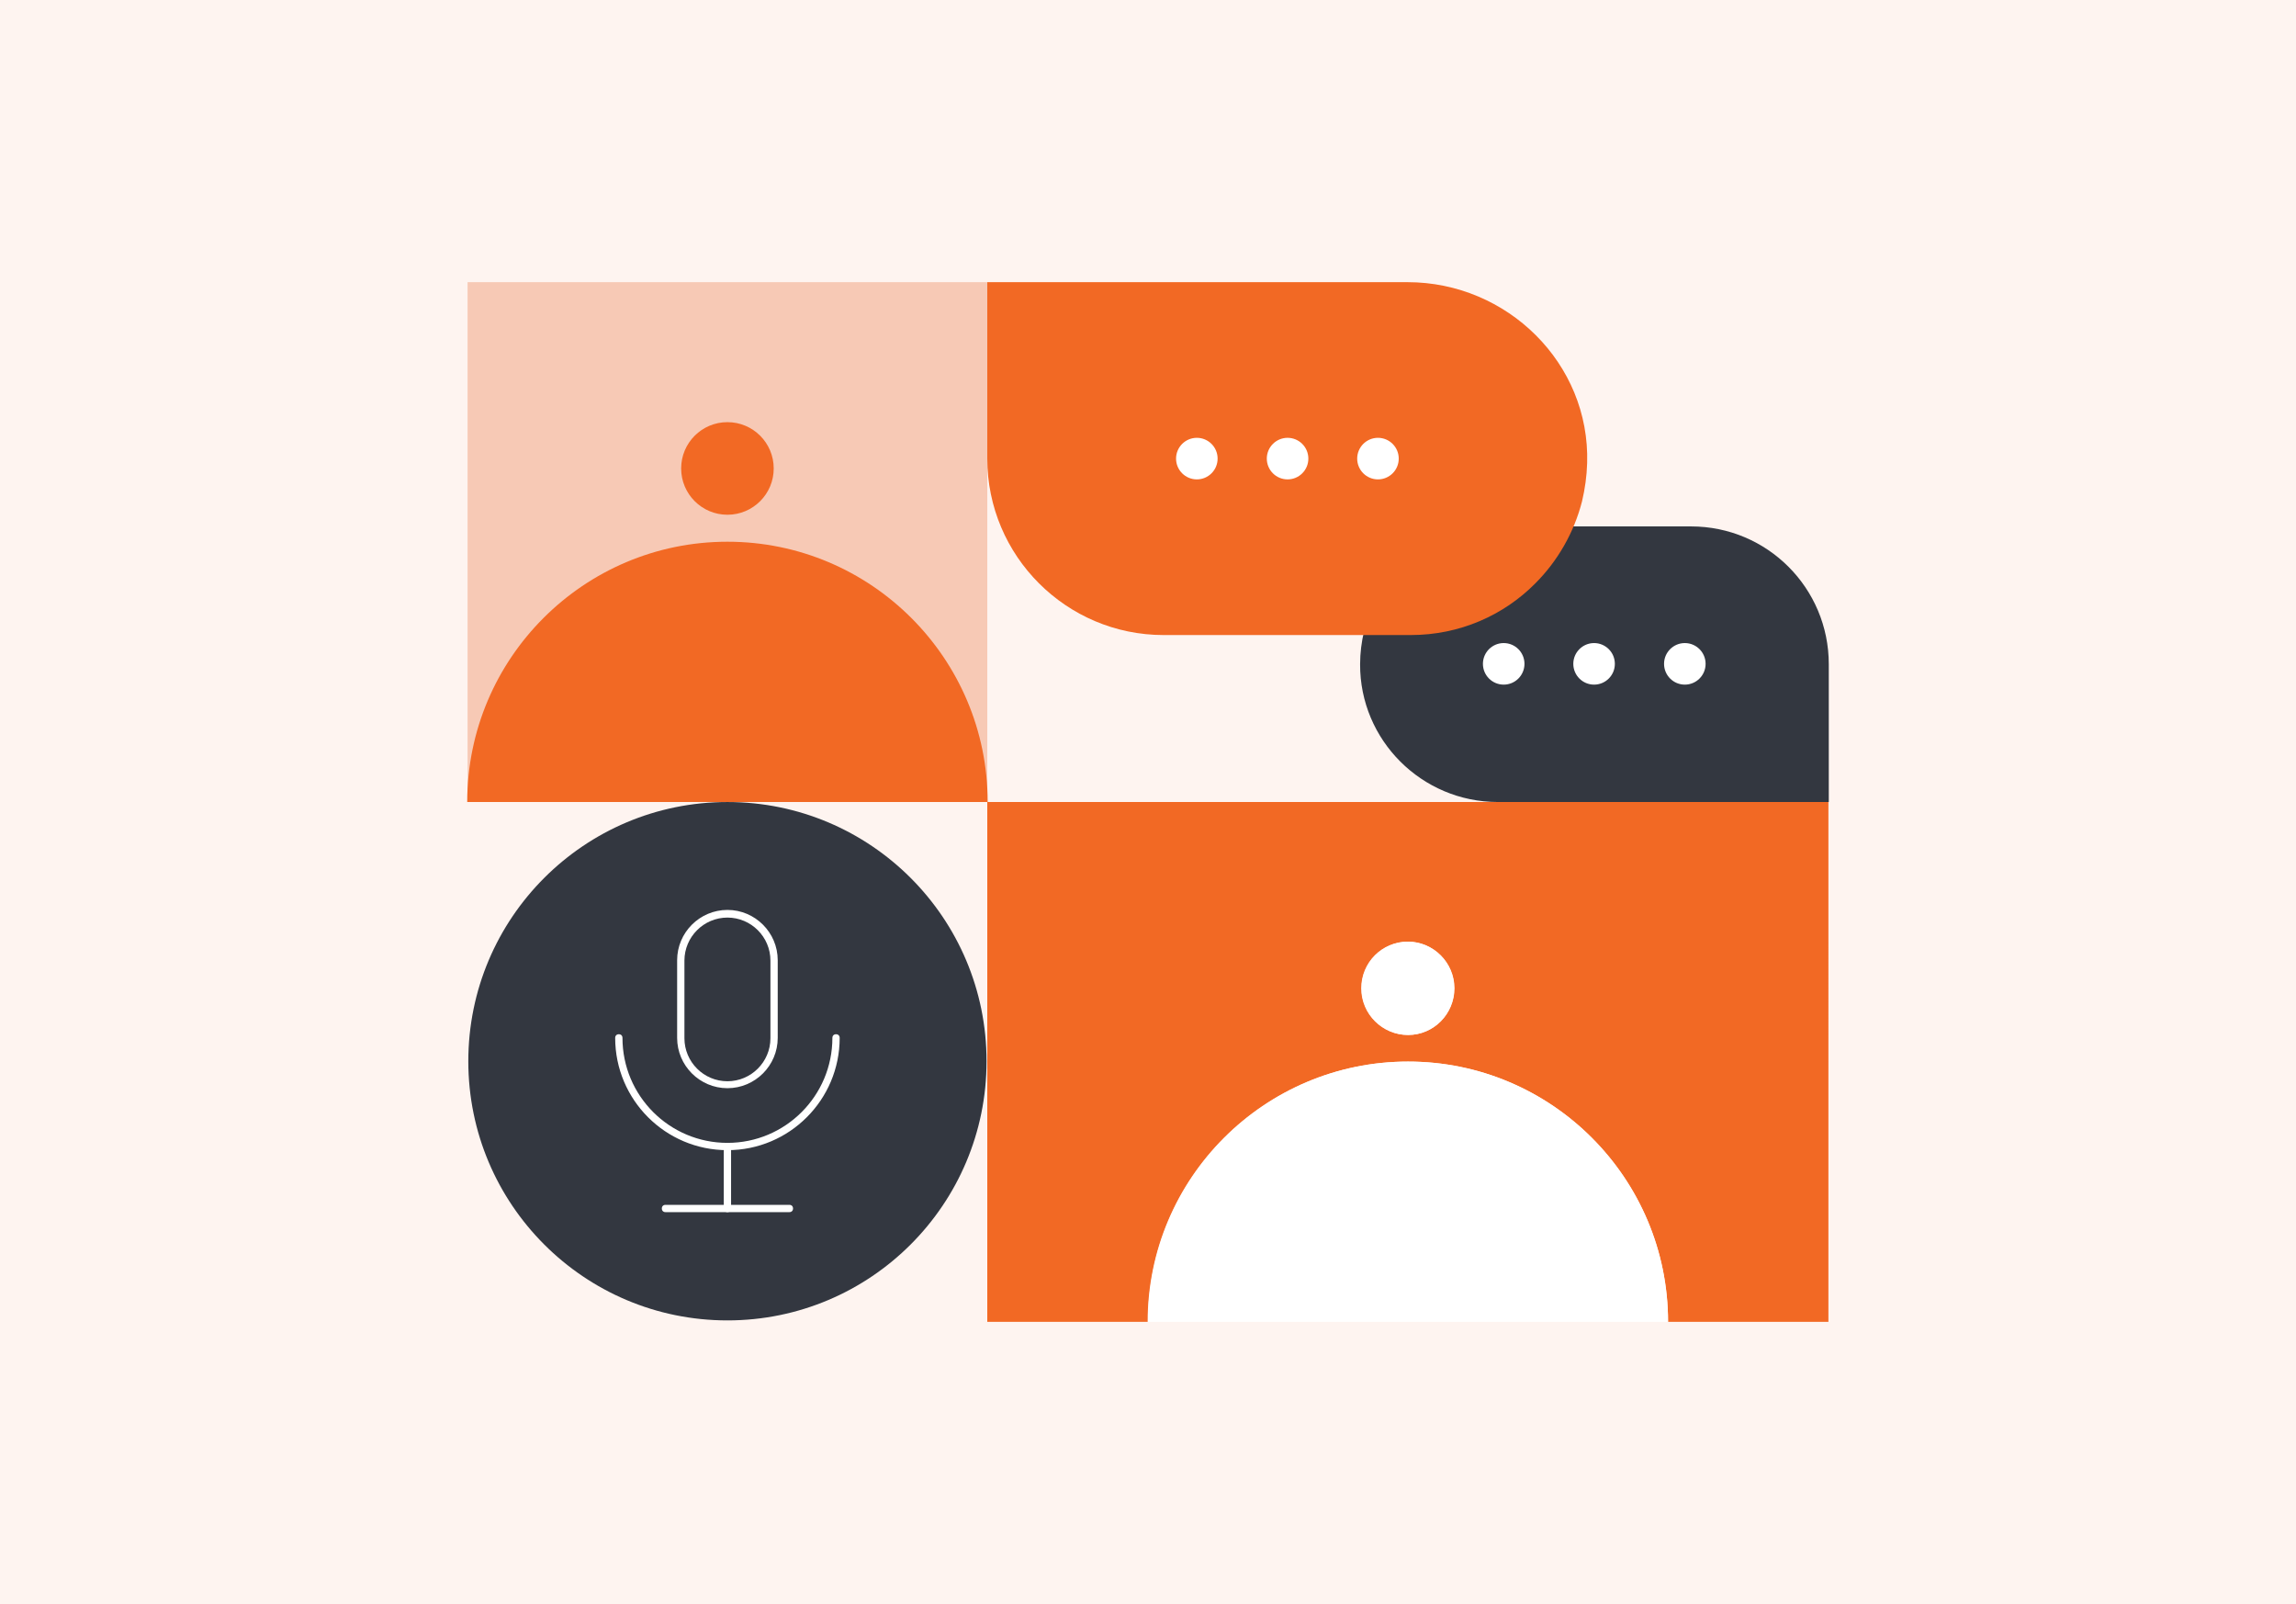 <?xml version="1.0" encoding="UTF-8"?>
<svg xmlns="http://www.w3.org/2000/svg" xmlns:xlink="http://www.w3.org/1999/xlink" version="1.1" id="Layer_1" x="0px" y="0px" viewBox="0 0 630 440" style="enable-background:new 0 0 630 440;" xml:space="preserve">
<style type="text/css">
	.st0{fill:#FEF4F0;}
	.st1{fill:#333740;}
	.st2{fill:#F26924;}
	.st3{fill:#F7C9B5;}
	.st4{fill:#FFFFFF;}
</style>
<g>
	<g>
		<rect class="st0" width="630" height="440"></rect>
	</g>
</g>
<g>
	<g>
		<path class="st1" d="M411,220h90.8v-37.8c0-20.9-16.9-37.8-37.8-37.8h-39.4H411c-10.4,0-19.9,4.2-26.7,11.1    c-4.8,4.8-8.3,10.8-10,17.6c-0.7,2.9-1.1,6-1.1,9.1C373.1,203,390.1,220,411,220z"></path>
	</g>
	<g>
		<g>
			<path class="st2" d="M386.2,77.4H270.9v48.4c0,26.7,21.7,48.4,48.4,48.4h50.4h17.4c13.4,0,25.5-5.4,34.2-14.2     c6.1-6.1,10.6-13.9,12.8-22.5c0.8-3.4,1.3-6.9,1.4-10.5C436.3,99.7,413.6,77.4,386.2,77.4z"></path>
		</g>
	</g>
	<g>
		<path class="st2" d="M270.9,220v142.6h44c0-39.4,32-71.4,71.4-71.4c39.4,0,71.4,32,71.4,71.4h44V220H270.9z M386.3,283.9    c-7,0-12.8-5.7-12.8-12.8s5.7-12.8,12.8-12.8c7,0,12.7,5.7,12.7,12.8S393.4,283.9,386.3,283.9z"></path>
	</g>
	<g>
		<rect x="128.3" y="77.4" class="st3" width="142.6" height="142.6"></rect>
	</g>
	<g>
		<g>
			<circle class="st2" cx="199.6" cy="128.5" r="12.7"></circle>
		</g>
		<g>
			<g>
				<path class="st2" d="M199.6,148.6c-39.4,0-71.4,32-71.4,71.4H271C271,180.6,239,148.6,199.6,148.6z"></path>
			</g>
		</g>
	</g>
	<g>
		<g>
			<path class="st4" d="M399.1,271.1c0,7-5.7,12.8-12.7,12.8c-7,0-12.8-5.7-12.8-12.8s5.7-12.8,12.8-12.8     C393.4,258.4,399.1,264.1,399.1,271.1z"></path>
		</g>
		<g>
			<g>
				<path class="st4" d="M457.7,362.6H315c0-39.4,32-71.4,71.4-71.4C425.8,291.2,457.7,323.2,457.7,362.6z"></path>
			</g>
		</g>
	</g>
	<g>
		<g>
			<circle class="st4" cx="462.3" cy="182.1" r="5.7"></circle>
		</g>
		<g>
			<circle class="st4" cx="437.4" cy="182.1" r="5.7"></circle>
		</g>
		<g>
			<circle class="st4" cx="412.6" cy="182.1" r="5.7"></circle>
		</g>
	</g>
	<g>
		<g>
			<circle class="st1" cx="199.6" cy="291.1" r="71.1"></circle>
		</g>
		<g>
			<g>
				<path class="st4" d="M199.6,298.5c-7.6,0-13.8-6.2-13.8-13.8v-21.3c0-7.6,6.2-13.8,13.8-13.8s13.8,6.2,13.8,13.8v21.3      C213.4,292.3,207.2,298.5,199.6,298.5z M199.6,251.7c-6.5,0-11.8,5.3-11.8,11.8v21.3c0,6.5,5.3,11.8,11.8,11.8      s11.8-5.3,11.8-11.8v-21.3C211.4,257,206.1,251.7,199.6,251.7z"></path>
			</g>
			<g>
				<path class="st4" d="M199.6,315.5c-17,0-30.8-13.8-30.8-30.8c0-0.6,0.4-1,1-1s1,0.4,1,1c0,15.9,12.9,28.8,28.8,28.8      s28.8-12.9,28.8-28.8c0-0.6,0.4-1,1-1s1,0.4,1,1C230.4,301.7,216.6,315.5,199.6,315.5z"></path>
			</g>
			<g>
				<path class="st4" d="M216.6,332.5h-34c-0.6,0-1-0.4-1-1s0.4-1,1-1h34c0.6,0,1,0.4,1,1S217.2,332.5,216.6,332.5z"></path>
			</g>
			<g>
				<path class="st4" d="M199.6,332.5c-0.6,0-1-0.4-1-1v-17c0-0.6,0.4-1,1-1s1,0.4,1,1v17C200.6,332.1,200.2,332.5,199.6,332.5z"></path>
			</g>
		</g>
	</g>
	<g>
		<g>
			<circle class="st4" cx="378.1" cy="125.8" r="5.7"></circle>
		</g>
		<g>
			<circle class="st4" cx="353.3" cy="125.8" r="5.7"></circle>
		</g>
		<g>
			<circle class="st4" cx="328.4" cy="125.8" r="5.7"></circle>
		</g>
	</g>
</g>
</svg>
